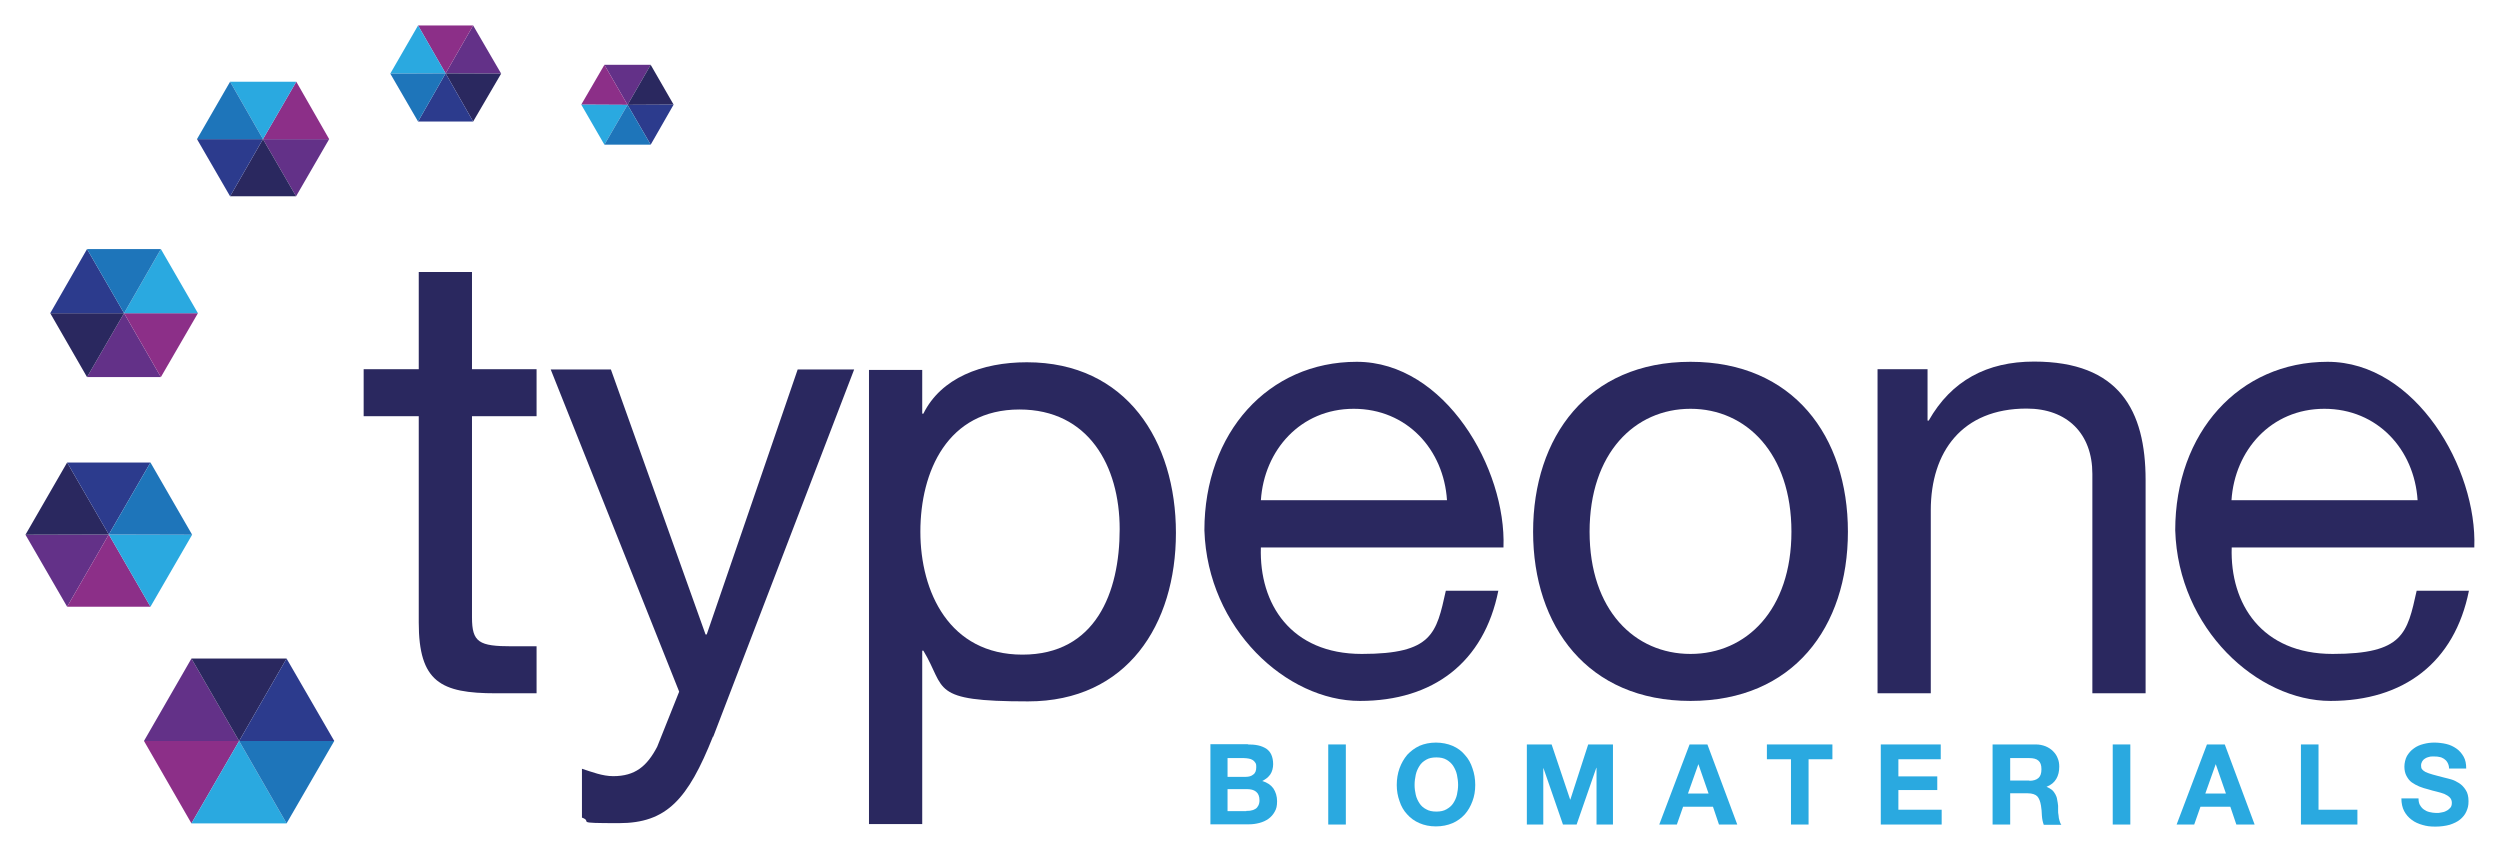 <svg xmlns="http://www.w3.org/2000/svg" id="Livello_1" data-name="Livello 1" viewBox="0 0 1080 368"><defs><style>      .cls-1 {        fill: #2aa9e0;      }      .cls-1, .cls-2, .cls-3, .cls-4, .cls-5, .cls-6 {        stroke-width: 0px;      }      .cls-2 {        fill: #633188;      }      .cls-3 {        fill: #1e75ba;      }      .cls-4 {        fill: #2a285f;      }      .cls-5 {        fill: #8c2f88;      }      .cls-6 {        fill: #2c3b8d;      }    </style></defs><path class="cls-4" d="M308,318.2c-10.8,27.1-20,37.4-40.6,37.4s-10.8-.5-16-2.4v-21.1c4.3,1.4,8.9,3.2,13.5,3.2,9.5,0,14.6-4.3,19-12.7l9.5-23.8-55.5-139.2h26l40.9,114.5h.5l39.3-114.5h24.4l-60.9,158.7Z"></path><path class="cls-4" d="M375.4,159.8h23v18.9h.5c7.6-15.4,25.2-22.2,44.7-22.2,43.1,0,64.4,34.1,64.4,73.7s-21.1,72.8-63.9,72.8-35.2-5.4-45.2-21.9h-.5v74.9h-23v-196.2ZM440.4,176.9c-31.1,0-42.8,26.8-42.8,52.8s12.5,53.1,44.1,53.1,42-26.8,42-54.2-13.5-51.7-43.3-51.7"></path><path class="cls-4" d="M647.3,255.1c-6.2,31.1-28.2,47.7-59.8,47.7s-65.8-31.1-67.2-73.7c0-42.2,27.6-72.8,65.8-72.8s64.7,46.3,63.4,80.2h-104.8c-.8,24.4,13,46,43.6,46s32.2-8.9,36.3-27.3h22.7ZM625.1,216.1c-1.4-21.9-17.3-39.5-40.3-39.5s-38.7,17.9-40.1,39.5h80.4Z"></path><path class="cls-4" d="M730.3,156.3c44.4,0,68,32.2,68,73.4s-23.6,73.1-68,73.1-68-32.2-68-73.1,23.6-73.4,68-73.4M730.3,282.5c24.1,0,43.6-19,43.6-52.8s-19.5-53.1-43.6-53.1-43.6,19.2-43.6,53.1,19.5,52.8,43.6,52.8"></path><path class="cls-4" d="M811,159.5h21.7v22.2h.5c9.8-17.3,25.2-25.5,45.5-25.5,36.8,0,48.2,21.1,48.2,51.2v92.1h-23v-94.8c0-17.3-10.8-28.2-28.4-28.2-27.9,0-41.4,18.7-41.4,43.9v79.1h-23v-140Z"></path><path class="cls-4" d="M1066.6,255.1c-6.2,31.1-28.2,47.7-59.8,47.7s-65.8-31.1-67.1-73.7c0-42.2,27.6-72.8,65.8-72.8s64.7,46.3,63.4,80.2h-104.8c-.8,24.4,13,46,43.6,46s32.2-8.9,36.3-27.3h22.7ZM1044.4,216.1c-1.4-21.9-17.3-39.5-40.3-39.5s-38.7,17.9-40.1,39.5h80.4Z"></path><path class="cls-4" d="M203.9,159.5h27.9v20.3h-27.9v86.9c0,10.8,3,12.5,17.3,12.5h10.6v20.3h-17.6c-23.8,0-33.3-4.9-33.3-30.6v-89.1h-23.8v-20.3h23.8v-42h23v42Z"></path><polygon class="cls-2" points="204.4 11 216.5 31.8 192.5 31.7 204.4 11"></polygon><polygon class="cls-4" points="204.4 52.5 192.5 31.7 216.5 31.8 204.4 52.5"></polygon><polygon class="cls-6" points="192.5 31.7 204.4 52.5 180.6 52.5 192.5 31.7"></polygon><polygon class="cls-5" points="192.5 31.7 180.6 11 204.4 11 192.5 31.7"></polygon><polygon class="cls-1" points="180.6 11 192.5 31.7 168.6 31.8 180.6 11"></polygon><polygon class="cls-3" points="180.6 52.5 168.6 31.8 192.5 31.7 180.6 52.5"></polygon><polygon class="cls-2" points="261.1 28 281.1 28 271.1 45.3 261.1 28"></polygon><polygon class="cls-4" points="291 45.2 271.1 45.3 281.1 28 291 45.2"></polygon><polygon class="cls-6" points="271.1 45.3 291 45.2 281.1 62.5 271.1 45.3"></polygon><polygon class="cls-5" points="271.1 45.3 251.1 45.2 261.1 28 271.1 45.3"></polygon><polygon class="cls-1" points="251.1 45.2 271.1 45.3 261.1 62.5 251.1 45.2"></polygon><polygon class="cls-3" points="281.1 62.5 261.1 62.5 271.1 45.3 281.1 62.5"></polygon><polygon class="cls-2" points="142.2 60.1 127.9 84.8 113.6 60.1 142.2 60.1"></polygon><polygon class="cls-4" points="99.4 84.8 113.6 60.1 127.9 84.8 99.4 84.8"></polygon><polygon class="cls-6" points="113.6 60.1 99.4 84.8 85.1 60.1 113.6 60.1"></polygon><polygon class="cls-5" points="113.6 60.1 128 35.3 142.2 60.1 113.6 60.1"></polygon><polygon class="cls-1" points="128 35.3 113.6 60.1 99.4 35.3 128 35.3"></polygon><polygon class="cls-3" points="85.1 60.1 99.4 35.3 113.6 60.1 85.1 60.1"></polygon><polygon class="cls-2" points="69.5 162.9 37.6 162.9 53.6 135.3 69.5 162.9"></polygon><polygon class="cls-4" points="21.7 135.3 53.6 135.3 37.6 162.9 21.7 135.3"></polygon><polygon class="cls-6" points="53.6 135.3 21.7 135.3 37.6 107.6 53.6 135.3"></polygon><polygon class="cls-5" points="53.6 135.3 85.5 135.3 69.5 162.9 53.6 135.3"></polygon><polygon class="cls-1" points="85.5 135.3 53.6 135.3 69.5 107.6 85.5 135.3"></polygon><polygon class="cls-3" points="37.6 107.6 69.5 107.6 53.6 135.3 37.6 107.6"></polygon><polygon class="cls-2" points="29 262.1 11 231 47 230.9 29 262.1"></polygon><polygon class="cls-4" points="29 199.8 47 230.9 11 231 29 199.8"></polygon><polygon class="cls-6" points="47 230.9 29 199.8 65 199.8 47 230.9"></polygon><polygon class="cls-5" points="47 230.9 65 262.1 29 262.1 47 230.9"></polygon><polygon class="cls-1" points="65 262.1 47 230.9 83 231 65 262.1"></polygon><polygon class="cls-3" points="65 199.8 83 231 47 230.9 65 199.8"></polygon><polygon class="cls-2" points="62.2 320.1 82.7 284.5 103.3 320.1 62.2 320.1"></polygon><polygon class="cls-4" points="123.8 284.5 103.3 320.1 82.7 284.5 123.8 284.5"></polygon><polygon class="cls-6" points="103.3 320.1 123.8 284.5 144.4 320.1 103.3 320.1"></polygon><polygon class="cls-5" points="103.3 320.1 82.7 355.7 62.2 320.1 103.3 320.1"></polygon><polygon class="cls-1" points="82.7 355.7 103.3 320.1 123.8 355.7 82.7 355.7"></polygon><polygon class="cls-3" points="144.4 320.1 123.8 355.7 103.3 320.1 144.4 320.1"></polygon><path class="cls-1" d="M539,321.6c1.6,0,3.1.1,4.5.4,1.4.3,2.5.8,3.5,1.4,1,.7,1.7,1.5,2.2,2.6.5,1.1.8,2.5.8,4.1s-.4,3.2-1.2,4.4c-.8,1.2-2,2.1-3.5,2.9,2.1.6,3.7,1.7,4.8,3.2,1,1.5,1.6,3.4,1.6,5.5s-.3,3.3-1,4.5c-.7,1.3-1.6,2.3-2.7,3.1-1.1.8-2.4,1.4-3.9,1.8-1.5.4-3,.6-4.5.6h-16.7v-34.6h16.3ZM538.1,335.6c1.4,0,2.5-.3,3.3-1,.9-.6,1.3-1.7,1.3-3.1s-.1-1.5-.4-2c-.3-.5-.7-.9-1.2-1.2-.5-.3-1-.5-1.7-.6-.6-.1-1.3-.2-2-.2h-7.1v8.1h7.7ZM538.5,350.3c.7,0,1.5,0,2.1-.2.7-.1,1.3-.4,1.8-.7.5-.3.9-.8,1.2-1.4.3-.6.5-1.3.5-2.2,0-1.8-.5-3-1.5-3.8-1-.8-2.3-1.1-4-1.1h-8.3v9.5h8.1Z"></path><rect class="cls-1" x="573.8" y="321.6" width="7.6" height="34.6"></rect><path class="cls-1" d="M604.6,331.9c.8-2.2,1.9-4.1,3.3-5.8,1.5-1.6,3.2-2.9,5.3-3.9,2.1-.9,4.5-1.4,7.1-1.4s5.1.5,7.2,1.4c2.1.9,3.9,2.2,5.3,3.9,1.5,1.6,2.6,3.6,3.3,5.8.8,2.2,1.2,4.6,1.2,7.2s-.4,4.9-1.2,7c-.8,2.2-1.9,4.1-3.3,5.7-1.5,1.6-3.2,2.9-5.3,3.8-2.1.9-4.5,1.4-7.2,1.4s-5-.5-7.1-1.4c-2.1-.9-3.9-2.2-5.3-3.8-1.5-1.6-2.6-3.5-3.3-5.7-.8-2.2-1.2-4.5-1.2-7s.4-5,1.2-7.2M611.6,343.3c.3,1.4.9,2.6,1.6,3.7.7,1.1,1.7,2,2.9,2.6,1.2.7,2.6,1,4.4,1s3.2-.3,4.4-1c1.2-.7,2.2-1.5,2.9-2.6.7-1.1,1.3-2.3,1.6-3.7.3-1.4.5-2.8.5-4.2s-.2-3-.5-4.4c-.3-1.4-.9-2.7-1.6-3.8-.7-1.1-1.7-2-2.9-2.7s-2.6-1-4.4-1-3.2.3-4.4,1c-1.2.7-2.2,1.5-2.9,2.7-.7,1.1-1.3,2.4-1.6,3.8-.3,1.4-.5,2.9-.5,4.4s.2,2.9.5,4.2"></path><polygon class="cls-1" points="670.3 321.6 678.3 345.4 678.4 345.4 686.1 321.6 696.8 321.6 696.8 356.2 689.7 356.2 689.7 331.7 689.6 331.7 681.1 356.2 675.2 356.2 666.8 331.9 666.7 331.9 666.7 356.2 659.6 356.2 659.6 321.6 670.3 321.6"></polygon><path class="cls-1" d="M737.6,321.6l12.9,34.6h-7.9l-2.6-7.7h-12.9l-2.7,7.7h-7.6l13.1-34.6h7.8ZM738.1,342.8l-4.4-12.7h0l-4.5,12.7h9Z"></path><polygon class="cls-1" points="763.3 328 763.3 321.6 791.6 321.6 791.6 328 781.3 328 781.3 356.2 773.7 356.2 773.7 328 763.3 328"></polygon><polygon class="cls-1" points="838.4 321.6 838.4 328 820.1 328 820.1 335.4 836.9 335.4 836.9 341.3 820.1 341.3 820.1 349.8 838.8 349.8 838.8 356.2 812.5 356.2 812.5 321.6 838.4 321.6"></polygon><path class="cls-1" d="M879.5,321.6c1.5,0,2.9.3,4.2.8,1.2.5,2.3,1.2,3.2,2.1.9.9,1.6,1.9,2,3,.5,1.1.7,2.4.7,3.7,0,2-.4,3.8-1.3,5.3-.9,1.5-2.2,2.6-4.2,3.4h0c.9.4,1.7.8,2.3,1.3.6.5,1.1,1.2,1.5,1.9.4.7.7,1.5.8,2.4.2.9.3,1.7.4,2.6,0,.5,0,1.2,0,1.9,0,.7,0,1.5.2,2.3,0,.8.2,1.5.4,2.2.2.7.4,1.3.8,1.8h-7.6c-.4-1.1-.7-2.4-.8-3.9,0-1.5-.2-3-.4-4.4-.3-1.8-.8-3.1-1.6-4-.8-.8-2.2-1.3-4.1-1.3h-7.6v13.5h-7.6v-34.6h18.6ZM876.7,337.3c1.7,0,3-.4,3.9-1.2.9-.8,1.3-2,1.3-3.8s-.4-2.9-1.3-3.7c-.9-.8-2.2-1.1-3.9-1.1h-8.3v9.7h8.3Z"></path><rect class="cls-1" x="912.7" y="321.6" width="7.6" height="34.6"></rect><path class="cls-1" d="M961.1,321.6l12.9,34.6h-7.9l-2.6-7.7h-12.9l-2.7,7.7h-7.6l13.1-34.6h7.8ZM961.6,342.8l-4.4-12.7h0l-4.5,12.7h9Z"></path><polygon class="cls-1" points="1001.6 321.6 1001.6 349.8 1018.4 349.8 1018.4 356.2 994 356.2 994 321.6 1001.6 321.6"></polygon><path class="cls-1" d="M1045.4,347.7c.4.8,1,1.5,1.7,2,.7.5,1.5.9,2.4,1.1.9.2,1.9.4,2.9.4s1.4,0,2.2-.2c.8-.1,1.5-.3,2.2-.7.7-.3,1.2-.8,1.7-1.3s.7-1.3.7-2.2-.3-1.7-.9-2.3c-.6-.6-1.4-1.1-2.3-1.5-1-.4-2.1-.7-3.3-1-1.2-.3-2.5-.6-3.7-1-1.3-.3-2.5-.7-3.8-1.2-1.2-.5-2.3-1.1-3.3-1.8-1-.7-1.7-1.7-2.3-2.8-.6-1.1-.9-2.5-.9-4s.4-3.3,1.1-4.6c.8-1.3,1.7-2.4,3-3.3,1.2-.9,2.6-1.5,4.2-1.9,1.5-.4,3.1-.6,4.6-.6s3.5.2,5.2.6c1.7.4,3.1,1.1,4.4,2,1.3.9,2.3,2.1,3.1,3.5.8,1.4,1.1,3.1,1.1,5.1h-7.4c0-1-.3-1.9-.7-2.6-.4-.7-.9-1.2-1.5-1.6-.6-.4-1.3-.7-2.1-.8-.8-.2-1.7-.2-2.6-.2s-1.2,0-1.8.2c-.6.1-1.2.4-1.7.7-.5.3-.9.7-1.2,1.2-.3.5-.5,1.1-.5,1.8s.1,1.2.4,1.6c.3.4.8.8,1.5,1.2.8.4,1.8.7,3.1,1.1,1.3.4,3.1.8,5.3,1.4.6.1,1.5.4,2.7.7,1.1.3,2.3.9,3.4,1.6,1.1.7,2.1,1.7,2.9,3,.8,1.2,1.2,2.8,1.2,4.8s-.3,3-.9,4.4c-.6,1.4-1.5,2.5-2.7,3.5-1.2,1-2.7,1.7-4.5,2.3-1.8.5-3.9.8-6.2.8s-3.8-.2-5.5-.7c-1.8-.5-3.4-1.2-4.7-2.2-1.4-1-2.5-2.3-3.3-3.8-.8-1.5-1.2-3.4-1.2-5.5h7.4c0,1.2.2,2.1.6,2.9"></path></svg>